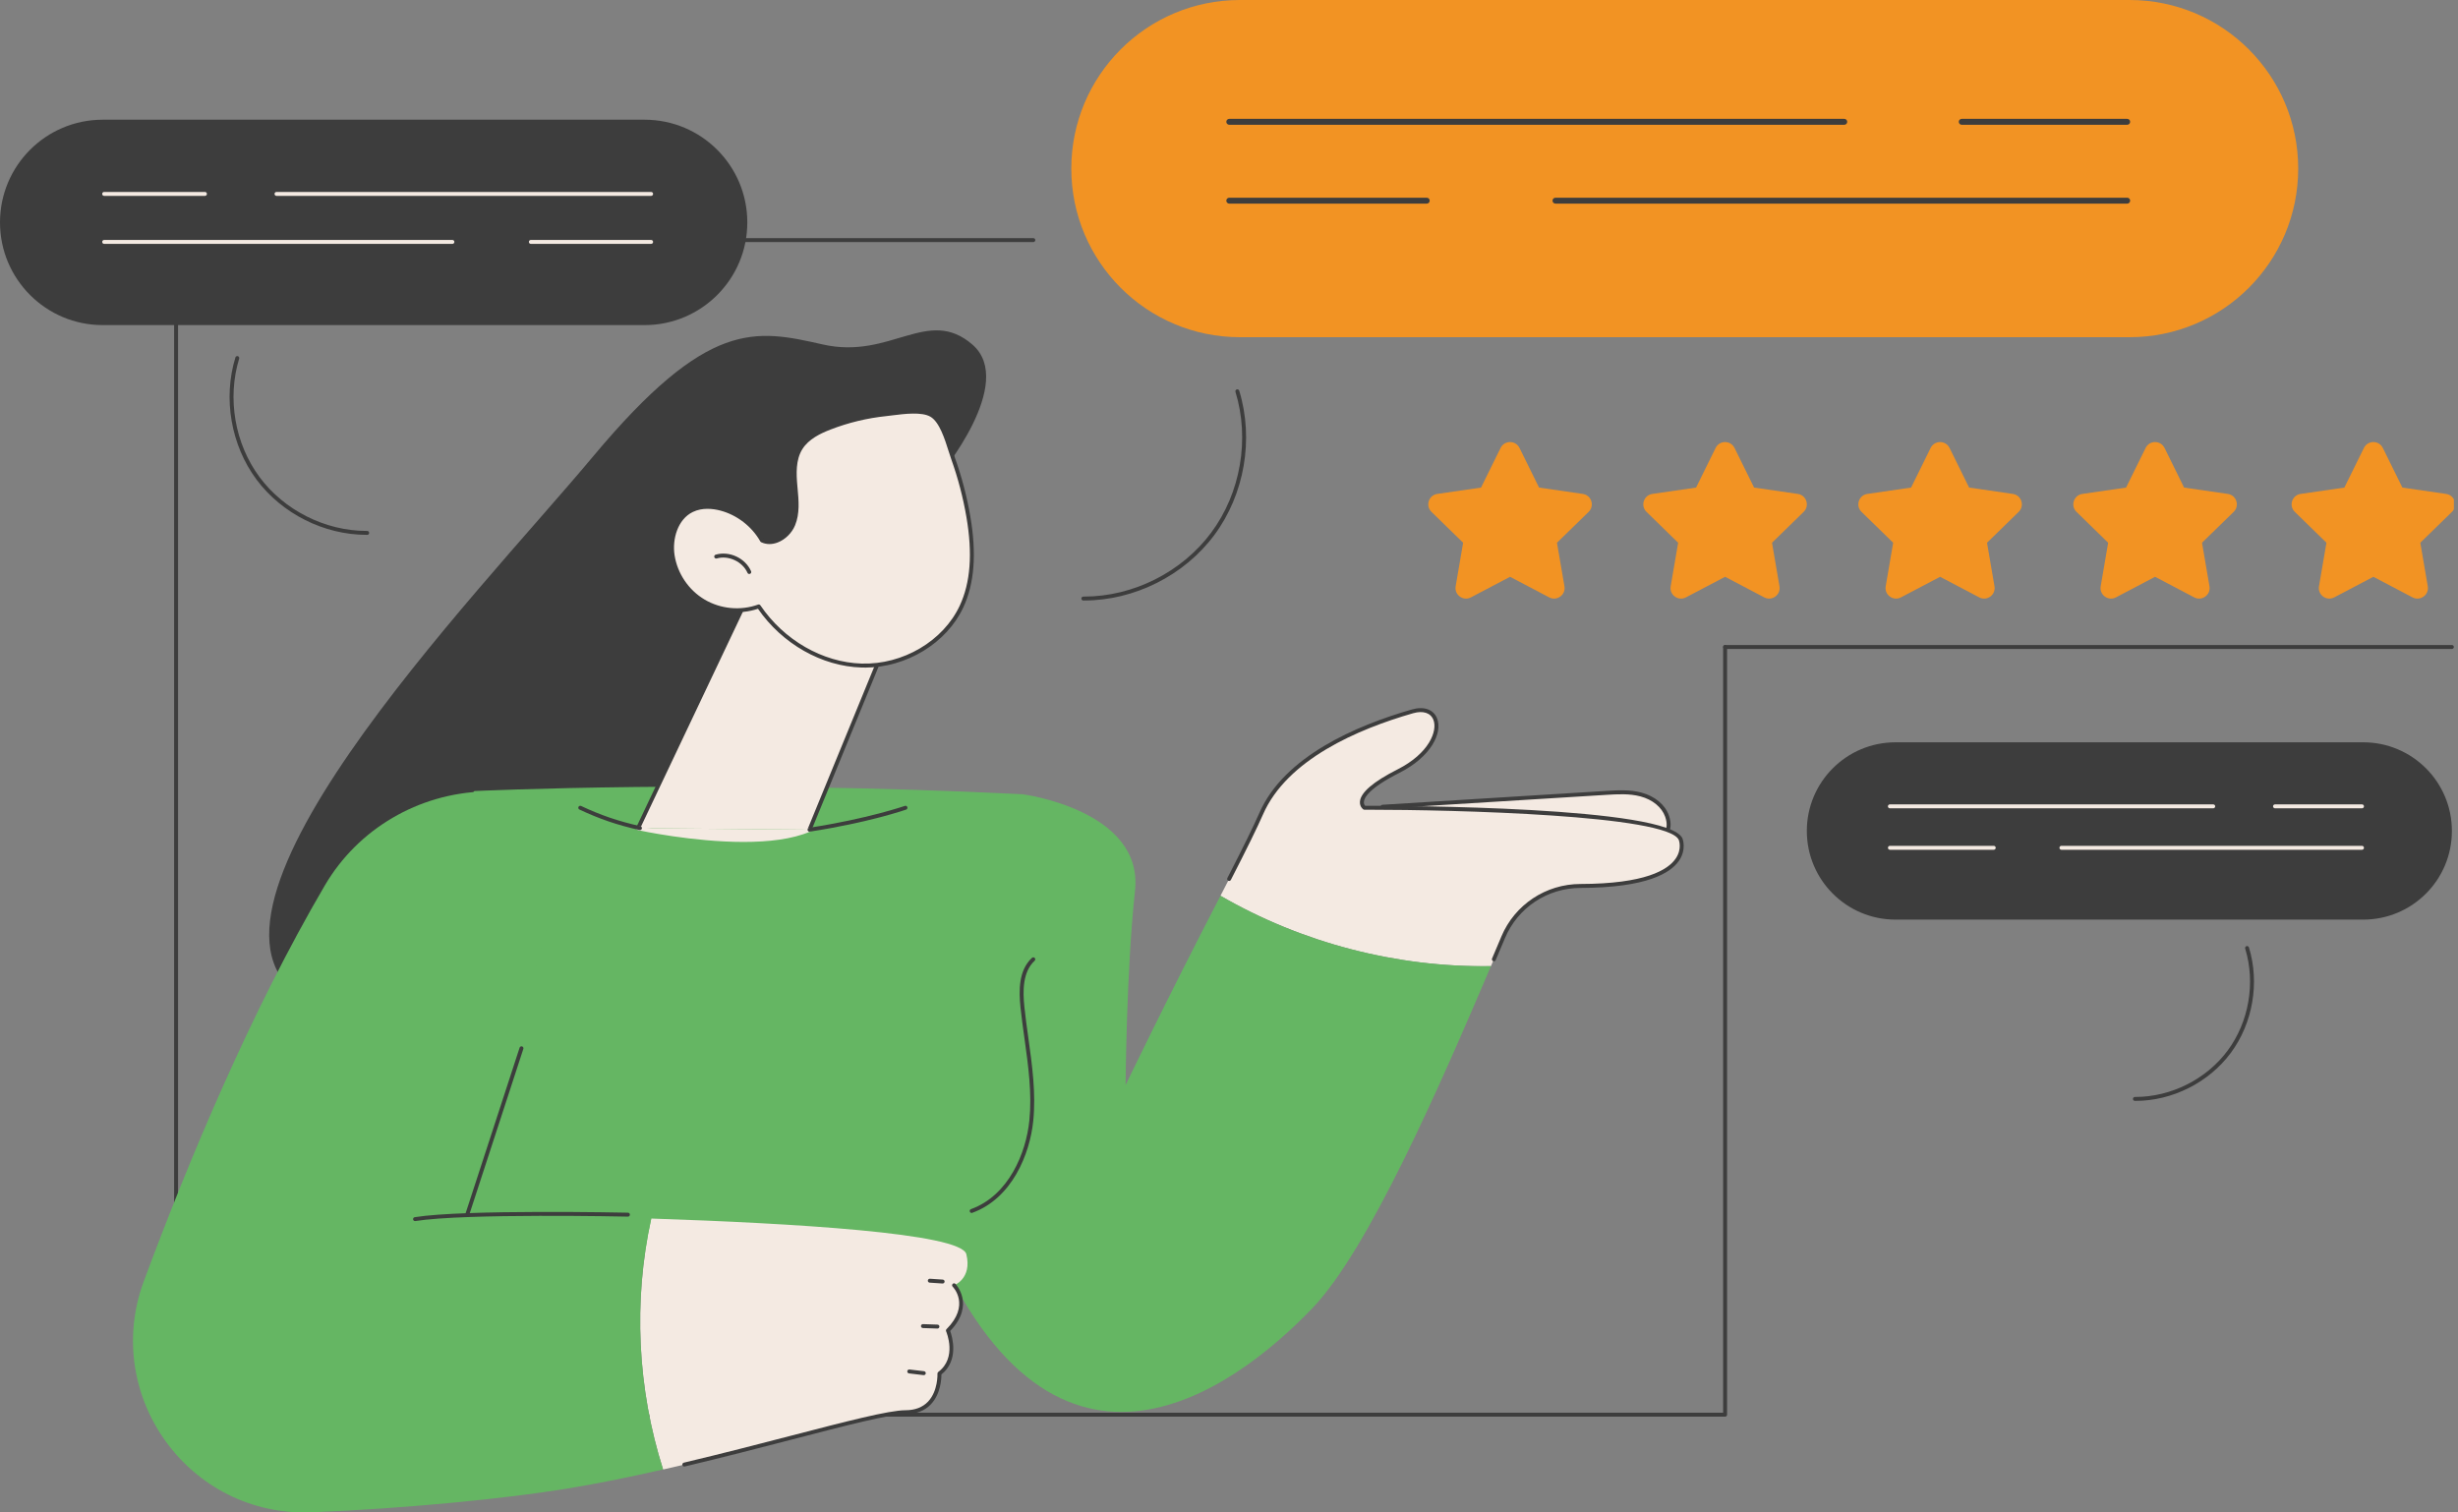 <svg width="325" height="200" viewBox="0 0 325 200" fill="none" xmlns="http://www.w3.org/2000/svg">
<rect x="0" y="0" width="325" height="200" fill="#808080" stroke="none"/>
<g clip-path="url(#clip0_562_44288)">
<path d="M312.47 98.159H250.625C244.152 98.159 238.902 103.406 238.902 109.882C238.902 116.358 244.149 121.605 250.625 121.605H312.47C318.943 121.605 324.193 116.358 324.193 109.882C324.193 103.406 318.946 98.159 312.47 98.159Z" fill="#3D3D3D"/>
<path d="M282.352 145.577C282.329 145.577 282.305 145.577 282.282 145.577C282.139 145.577 282.021 145.46 282.021 145.317C282.021 145.174 282.139 145.056 282.282 145.056C282.303 145.056 282.326 145.056 282.35 145.056C287.06 145.056 291.724 142.715 294.534 138.934C297.356 135.135 298.249 129.964 296.861 125.438C296.82 125.3 296.895 125.154 297.033 125.113C297.171 125.068 297.317 125.149 297.359 125.285C298.794 129.964 297.872 135.315 294.95 139.244C292.044 143.156 287.222 145.577 282.35 145.577H282.352Z" fill="#3D3D3D"/>
<path d="M312.307 106.887H300.805C300.662 106.887 300.545 106.77 300.545 106.627C300.545 106.484 300.662 106.367 300.805 106.367H312.307C312.45 106.367 312.567 106.484 312.567 106.627C312.567 106.77 312.45 106.887 312.307 106.887Z" fill="#F4EAE2"/>
<path d="M292.635 106.887H249.883C249.74 106.887 249.623 106.77 249.623 106.627C249.623 106.484 249.74 106.367 249.883 106.367H292.635C292.779 106.367 292.896 106.484 292.896 106.627C292.896 106.77 292.779 106.887 292.635 106.887Z" fill="#F4EAE2"/>
<path d="M312.305 112.369H272.561C272.418 112.369 272.301 112.252 272.301 112.108C272.301 111.965 272.418 111.848 272.561 111.848H312.305C312.449 111.848 312.566 111.965 312.566 112.108C312.566 112.252 312.449 112.369 312.305 112.369Z" fill="#F4EAE2"/>
<path d="M263.615 112.369H249.887C249.744 112.369 249.627 112.252 249.627 112.108C249.627 111.965 249.744 111.848 249.887 111.848H263.615C263.759 111.848 263.876 111.965 263.876 112.108C263.876 112.252 263.759 112.369 263.615 112.369Z" fill="#F4EAE2"/>
<path d="M228.097 187.334H23.282C23.139 187.334 23.021 187.217 23.021 187.074V31.748C23.021 31.604 23.139 31.487 23.282 31.487H136.63C136.773 31.487 136.89 31.604 136.89 31.748C136.89 31.891 136.773 32.008 136.63 32.008H23.542V186.811H227.836V85.551C227.836 85.407 227.953 85.29 228.097 85.29C228.24 85.29 228.357 85.407 228.357 85.551V187.071C228.357 187.215 228.24 187.332 228.097 187.332V187.334Z" fill="#3D3D3D"/>
<path d="M281.577 0H163.946C151.631 0 141.65 9.981 141.65 22.295C141.65 34.609 151.634 44.59 163.946 44.59H281.577C293.891 44.59 303.872 34.609 303.872 22.295C303.872 9.981 293.889 0 281.577 0Z" fill="#F29323"/>
<path d="M143.333 79.41C143.301 79.41 143.27 79.41 143.239 79.41C143.096 79.41 142.979 79.293 142.979 79.15C142.979 79.007 143.096 78.89 143.239 78.89C143.275 78.895 143.301 78.89 143.333 78.89C149.832 78.89 156.264 75.658 160.141 70.44C164.037 65.198 165.268 58.063 163.355 51.819C163.313 51.681 163.388 51.535 163.526 51.493C163.664 51.449 163.81 51.53 163.852 51.665C165.813 58.066 164.552 65.378 160.56 70.75C156.587 76.096 149.994 79.408 143.333 79.408V79.41Z" fill="#3D3D3D"/>
<path d="M281.261 16.499H259.383C259.167 16.499 258.992 16.324 258.992 16.108C258.992 15.892 259.167 15.717 259.383 15.717H281.261C281.477 15.717 281.652 15.892 281.652 16.108C281.652 16.324 281.477 16.499 281.261 16.499Z" fill="#3D3D3D"/>
<path d="M243.852 16.499H162.535C162.319 16.499 162.145 16.324 162.145 16.108C162.145 15.892 162.319 15.717 162.535 15.717H243.852C244.068 15.717 244.242 15.892 244.242 16.108C244.242 16.324 244.068 16.499 243.852 16.499Z" fill="#3D3D3D"/>
<path d="M281.262 26.925H205.666C205.45 26.925 205.275 26.75 205.275 26.534C205.275 26.318 205.45 26.144 205.666 26.144H281.262C281.478 26.144 281.652 26.318 281.652 26.534C281.652 26.75 281.478 26.925 281.262 26.925Z" fill="#3D3D3D"/>
<path d="M188.648 26.925H162.535C162.319 26.925 162.145 26.75 162.145 26.534C162.145 26.318 162.319 26.144 162.535 26.144H188.648C188.864 26.144 189.038 26.318 189.038 26.534C189.038 26.75 188.864 26.925 188.648 26.925Z" fill="#3D3D3D"/>
<path d="M124.214 62.878C124.214 62.878 134.455 50.637 128.562 45.556C122.67 40.476 117.774 47.577 108.817 45.556C99.856 43.536 93.628 42.135 78.392 60.389C63.153 78.642 20.329 122.376 41.231 132.662C62.133 142.947 124.216 62.878 124.216 62.878H124.214Z" fill="#3D3D3D"/>
<path d="M220.42 107.919C219.905 106.455 218.478 105.466 216.978 105.065C215.481 104.664 213.9 104.755 212.351 104.851C202.502 105.461 192.657 106.07 182.809 106.679C189.384 110.129 196.768 111.655 204.135 112.093C207.197 112.275 222.597 114.116 220.42 107.919Z" fill="#F4EAE2"/>
<path d="M211.554 112.746C209.14 112.746 206.791 112.559 205.26 112.437C204.791 112.4 204.403 112.369 204.119 112.351C195.847 111.861 188.636 110.03 182.686 106.908C182.582 106.854 182.527 106.736 182.553 106.624C182.577 106.51 182.676 106.427 182.793 106.419L212.335 104.591C213.887 104.494 215.491 104.395 217.045 104.812C218.814 105.286 220.168 106.416 220.665 107.833C221.042 108.908 220.944 109.83 220.373 110.572C219.032 112.314 215.217 112.746 211.554 112.746ZM183.777 106.88C189.493 109.705 196.341 111.372 204.151 111.832C204.434 111.848 204.828 111.879 205.302 111.918C208.749 112.192 217.907 112.923 219.959 110.254C220.423 109.65 220.493 108.916 220.173 108.005C219.73 106.749 218.511 105.744 216.91 105.315C215.439 104.921 213.876 105.018 212.366 105.109L183.777 106.877V106.88Z" fill="#3D3D3D"/>
<path d="M166.755 107.606C170.463 99.104 182.575 95.271 186.78 94.063C190.985 92.857 191.561 98.599 184.9 101.974C178.239 105.349 180.405 106.817 180.405 106.817C180.405 106.817 220.322 106.742 222.209 110.971C222.209 110.971 224.707 117.124 208.96 117.158C204.502 117.168 200.479 119.834 198.753 123.943C198.263 125.105 197.719 126.391 197.136 127.761C184.671 127.951 172.161 124.699 161.373 118.454C163.821 113.736 165.813 109.768 166.753 107.609L166.755 107.606Z" fill="#F4EAE2"/>
<path d="M197.521 127.112C197.487 127.112 197.454 127.105 197.42 127.092C197.287 127.034 197.227 126.883 197.282 126.75C197.805 125.524 197.987 125.089 198.373 124.175L198.513 123.839C200.282 119.631 204.383 116.905 208.961 116.894C217.507 116.876 220.533 115.051 221.569 113.522C222.426 112.257 221.988 111.114 221.97 111.064C220.504 107.781 192.319 107.075 180.911 107.075C180.739 107.075 180.572 107.075 180.405 107.075C180.353 107.075 180.301 107.059 180.26 107.031C180.239 107.018 179.77 106.69 179.812 106.02C179.887 104.812 181.562 103.372 184.783 101.742C188.993 99.609 190.092 96.628 189.527 95.191C189.165 94.266 188.163 93.938 186.85 94.313C179.544 96.409 170.167 100.432 166.992 107.708C166.261 109.385 164.834 112.293 162.748 116.353C162.683 116.48 162.527 116.533 162.396 116.465C162.269 116.4 162.219 116.241 162.284 116.113C164.365 112.062 165.789 109.163 166.516 107.499C169.771 100.036 179.294 95.938 186.707 93.81C188.28 93.36 189.548 93.816 190.012 94.998C190.754 96.888 189.256 100.057 185.017 102.203C181.025 104.226 180.366 105.481 180.333 106.052C180.317 106.315 180.434 106.479 180.504 106.554C185.041 106.549 220.561 106.632 222.452 110.861C222.478 110.926 223.019 112.304 222.012 113.801C220.91 115.439 217.754 117.394 208.963 117.415C204.596 117.426 200.683 120.024 198.995 124.04L198.855 124.376C198.469 125.292 198.287 125.725 197.763 126.954C197.722 127.053 197.625 127.112 197.524 127.112H197.521Z" fill="#3D3D3D"/>
<path d="M135.273 105.039C135.273 105.039 151.22 107.137 150.072 117.777C148.923 128.417 148.827 143.491 148.827 143.491C148.827 143.491 154.181 132.323 161.373 118.449C172.161 124.696 184.671 127.946 197.136 127.756C190.402 143.546 180.986 165.214 173.513 173.002C162.954 184.004 138.619 202.068 122.425 161.737C106.229 121.407 135.276 105.039 135.276 105.039H135.273Z" fill="#65B663"/>
<path d="M135.272 105.039L145.102 115.806C145.102 115.806 138.171 153.11 136.033 158.074C130.39 171.174 68.103 163.891 55.305 163.271C42.506 162.651 36.1 150.577 35.679 145.78C35.257 140.984 62.71 104.606 62.71 104.606C62.71 104.606 95.752 103.031 135.275 105.036L135.272 105.039Z" fill="#65B663"/>
<path d="M128.474 160.394C128.367 160.394 128.268 160.329 128.229 160.222C128.179 160.086 128.25 159.938 128.385 159.889C133.39 158.076 135.671 152.444 136.103 148.171C136.468 144.58 135.957 140.911 135.463 137.367C135.272 136.005 135.077 134.596 134.931 133.211C134.702 131.024 134.668 128.302 136.449 126.662C136.556 126.566 136.72 126.571 136.817 126.678C136.913 126.784 136.908 126.948 136.801 127.045C135.192 128.529 135.233 131.091 135.447 133.156C135.59 134.534 135.785 135.937 135.976 137.294C136.473 140.872 136.988 144.569 136.619 148.223C136.171 152.644 133.791 158.482 128.559 160.378C128.531 160.388 128.5 160.394 128.471 160.394H128.474Z" fill="#3D3D3D"/>
<path d="M86.112 161.136C104.64 161.748 127.088 163.06 127.771 165.849C128.562 169.081 126.148 169.963 126.148 169.963C126.148 169.963 128.713 172.554 125.336 175.947C125.336 175.947 126.914 179.608 124.214 181.634C124.214 181.634 124.474 186.733 119.727 186.746C116.061 186.754 102.246 191.006 87.677 194.321C84.279 183.65 83.706 172.078 86.112 161.138V161.136Z" fill="#F4EAE2"/>
<path d="M90.477 193.928C90.359 193.928 90.253 193.847 90.224 193.727C90.19 193.586 90.279 193.446 90.417 193.415C95.453 192.225 100.327 190.956 104.629 189.842C111.842 187.97 117.54 186.488 119.724 186.483C120.99 186.48 121.992 186.097 122.708 185.342C124.047 183.931 123.953 181.665 123.953 181.642C123.948 181.556 123.987 181.473 124.057 181.421C126.56 179.546 125.156 176.187 125.096 176.046C125.055 175.947 125.075 175.835 125.151 175.76C128.31 172.588 126.062 170.242 125.963 170.143C125.862 170.041 125.864 169.875 125.963 169.776C126.065 169.674 126.229 169.674 126.331 169.776C126.357 169.802 128.976 172.528 125.635 176.004C125.906 176.754 126.833 179.874 124.474 181.754C124.477 182.303 124.396 184.316 123.086 185.696C122.268 186.558 121.138 186.996 119.724 187.001C117.607 187.006 111.936 188.477 104.759 190.342C100.455 191.459 95.578 192.727 90.537 193.92C90.516 193.925 90.495 193.928 90.477 193.928Z" fill="#3D3D3D"/>
<path d="M19.027 169.39C24.941 153.449 33.183 133.74 42.953 117.079C47.351 109.58 55.353 104.921 64.042 104.658L77.434 104.25L61.777 160.62C61.777 160.62 72.956 160.701 86.111 161.133C83.707 172.07 84.28 183.642 87.676 194.315C83.387 195.292 79.036 196.188 74.854 196.867C66.993 198.149 53.72 199.482 41.182 199.979C25.001 200.62 13.393 184.571 19.025 169.39H19.027Z" fill="#65B663"/>
<path d="M124.639 169.724C124.639 169.724 124.628 169.724 124.62 169.724L122.923 169.612C122.779 169.601 122.67 169.479 122.68 169.336C122.691 169.192 122.813 169.086 122.956 169.094L124.654 169.206C124.797 169.216 124.907 169.338 124.896 169.482C124.886 169.62 124.774 169.724 124.636 169.724H124.639Z" fill="#3D3D3D"/>
<path d="M123.956 175.682C123.956 175.682 123.951 175.682 123.946 175.682L122.024 175.616C121.881 175.611 121.769 175.492 121.772 175.348C121.777 175.205 121.897 175.088 122.04 175.096L123.961 175.161C124.105 175.166 124.217 175.286 124.211 175.429C124.206 175.57 124.092 175.682 123.951 175.682H123.956Z" fill="#3D3D3D"/>
<path d="M122.147 181.84C122.147 181.84 122.126 181.84 122.116 181.84L120.192 181.613C120.048 181.598 119.947 181.468 119.963 181.324C119.978 181.181 120.111 181.08 120.252 181.095L122.176 181.322C122.319 181.337 122.421 181.468 122.405 181.611C122.389 181.744 122.277 181.84 122.147 181.84Z" fill="#3D3D3D"/>
<path d="M54.879 161.472C54.754 161.472 54.642 161.381 54.621 161.253C54.597 161.112 54.694 160.977 54.837 160.954C61.401 159.899 82.814 160.357 83.03 160.36C83.173 160.362 83.288 160.482 83.285 160.625C83.282 160.769 83.165 160.886 83.019 160.881C82.803 160.875 61.441 160.42 54.92 161.467C54.907 161.467 54.892 161.469 54.879 161.469V161.472Z" fill="#3D3D3D"/>
<path d="M61.776 160.881C61.75 160.881 61.721 160.876 61.695 160.868C61.557 160.823 61.484 160.675 61.529 160.54L68.703 138.539C68.747 138.401 68.895 138.328 69.031 138.372C69.169 138.416 69.242 138.565 69.197 138.7L62.023 160.701C61.987 160.81 61.885 160.881 61.776 160.881Z" fill="#3D3D3D"/>
<path d="M107.037 109.715L119.122 80.254L100.639 75.202L84.369 109.51L107.037 109.715Z" fill="#F4EAE2"/>
<path d="M107.035 109.976C107.001 109.976 106.97 109.971 106.936 109.955C106.803 109.9 106.741 109.749 106.796 109.616L118.769 80.429L100.778 75.512L84.602 109.624C84.54 109.754 84.386 109.809 84.256 109.747C84.126 109.684 84.071 109.53 84.133 109.4L100.403 75.093C100.458 74.978 100.583 74.921 100.707 74.952L119.193 80.004C119.266 80.025 119.326 80.074 119.357 80.139C119.391 80.207 119.394 80.285 119.365 80.353L107.28 109.814C107.238 109.916 107.142 109.976 107.04 109.976H107.035Z" fill="#3D3D3D"/>
<path d="M84.369 109.51C84.369 109.51 99.774 112.866 107.039 109.715L84.369 109.51Z" fill="#F4EAE2"/>
<path d="M98.315 111.335C91.636 111.335 84.738 109.859 84.314 109.765C84.173 109.734 84.084 109.596 84.116 109.455C84.147 109.314 84.282 109.223 84.425 109.257C84.579 109.291 99.833 112.559 106.937 109.478C107.067 109.421 107.223 109.481 107.278 109.614C107.335 109.747 107.275 109.898 107.142 109.955C104.768 110.986 101.567 111.335 98.318 111.335H98.315Z" fill="#F4EAE2"/>
<path d="M84.616 109.77C84.598 109.77 84.577 109.77 84.559 109.762C81.528 109.07 79.299 108.309 76.611 107.049C76.481 106.989 76.424 106.833 76.486 106.703C76.546 106.572 76.702 106.515 76.833 106.578C79.484 107.82 81.684 108.57 84.676 109.254C84.816 109.286 84.902 109.426 84.871 109.567C84.842 109.687 84.736 109.77 84.618 109.77H84.616Z" fill="#3D3D3D"/>
<path d="M107.036 109.976C106.908 109.976 106.799 109.885 106.778 109.754C106.757 109.611 106.854 109.478 106.997 109.458C114.71 108.278 119.592 106.585 119.639 106.57C119.775 106.52 119.923 106.593 119.97 106.729C120.017 106.864 119.946 107.013 119.811 107.059C119.762 107.078 114.84 108.783 107.075 109.971C107.062 109.971 107.049 109.973 107.036 109.973V109.976Z" fill="#3D3D3D"/>
<path d="M128.042 68.351C128.716 72.315 128.834 76.543 127.138 80.189C124.85 85.108 119.329 88.173 113.908 88.009C108.486 87.845 103.359 84.686 100.323 80.189C97.953 81.048 95.201 80.79 93.032 79.504C90.863 78.218 89.316 75.929 88.933 73.437C88.579 71.145 89.402 68.479 91.488 67.466C92.665 66.896 94.058 66.93 95.321 67.263C97.594 67.862 99.602 69.414 100.755 71.463C102.315 72.195 104.218 70.971 104.877 69.38C105.539 67.789 105.322 65.99 105.166 64.274C105.01 62.558 104.955 60.709 105.867 59.248C106.708 57.899 108.223 57.133 109.708 56.558C112.101 55.631 114.621 55.027 117.173 54.759C118.733 54.595 121.701 54.032 123.152 54.876C124.712 55.782 125.459 59.063 126.027 60.654C126.92 63.154 127.594 65.732 128.042 68.349V68.351Z" fill="#F4EAE2"/>
<path d="M114.326 88.274C114.183 88.274 114.042 88.274 113.899 88.269C108.647 88.108 103.426 85.139 100.22 80.501C97.812 81.311 95.088 81.028 92.901 79.731C90.653 78.397 89.073 76.062 88.677 73.481C88.336 71.27 89.036 68.372 91.375 67.234C92.784 66.549 94.335 66.737 95.388 67.016C97.718 67.63 99.736 69.177 100.939 71.265C101.593 71.541 102.225 71.408 102.65 71.247C103.512 70.914 104.275 70.161 104.637 69.286C105.236 67.844 105.082 66.195 104.934 64.599L104.908 64.305C104.754 62.615 104.671 60.68 105.647 59.118C106.564 57.649 108.248 56.852 109.616 56.324C112.024 55.392 114.558 54.779 117.149 54.509C117.388 54.483 117.659 54.449 117.953 54.412C119.654 54.196 121.982 53.902 123.286 54.66C124.646 55.449 125.396 57.824 125.942 59.555C126.062 59.93 126.174 60.287 126.276 60.576C127.174 63.091 127.856 65.695 128.302 68.315C129.14 73.242 128.838 77.163 127.377 80.306C125.172 85.048 119.849 88.282 114.331 88.282L114.326 88.274ZM100.322 79.929C100.408 79.929 100.489 79.97 100.538 80.043C103.639 84.639 108.764 87.592 113.915 87.748C119.383 87.918 124.724 84.762 126.903 80.08C128.32 77.036 128.609 73.216 127.786 68.396C127.343 65.805 126.671 63.232 125.784 60.745C125.677 60.446 125.562 60.086 125.442 59.706C124.922 58.055 124.206 55.792 123.021 55.105C121.87 54.436 119.55 54.73 118.016 54.923C117.716 54.962 117.443 54.996 117.201 55.022C114.657 55.287 112.167 55.889 109.803 56.805C108.511 57.305 106.926 58.05 106.09 59.391C105.199 60.816 105.283 62.649 105.428 64.255L105.454 64.547C105.608 66.206 105.767 67.922 105.118 69.481C104.702 70.484 103.827 71.346 102.837 71.729C102.072 72.026 101.314 72.015 100.645 71.7C100.595 71.677 100.556 71.64 100.528 71.593C99.416 69.62 97.445 68.096 95.255 67.518C94.286 67.263 92.867 67.088 91.601 67.703C89.594 68.68 88.87 71.307 89.19 73.4C89.565 75.83 91.049 78.03 93.166 79.283C95.281 80.535 97.924 80.785 100.236 79.947C100.265 79.936 100.296 79.931 100.325 79.931L100.322 79.929Z" fill="#3D3D3D"/>
<path d="M99.073 75.903C98.971 75.903 98.877 75.846 98.833 75.747C98.182 74.265 96.32 73.395 94.769 73.848C94.628 73.887 94.485 73.809 94.446 73.671C94.406 73.533 94.485 73.387 94.623 73.348C96.445 72.817 98.547 73.799 99.31 75.536C99.367 75.668 99.31 75.822 99.177 75.879C99.143 75.895 99.107 75.9 99.073 75.9V75.903Z" fill="#3D3D3D"/>
<path d="M200.911 59.232L203.497 64.474L209.28 65.315C210.42 65.482 210.876 66.883 210.051 67.687L205.866 71.768L206.853 77.528C207.048 78.666 205.856 79.53 204.835 78.994L199.661 76.273L194.487 78.994C193.466 79.53 192.273 78.663 192.469 77.528L193.456 71.768L189.271 67.687C188.446 66.883 188.901 65.479 190.042 65.315L195.825 64.474L198.411 59.232C198.921 58.199 200.395 58.199 200.906 59.232H200.911Z" fill="#F29323"/>
<path d="M229.342 59.232L231.928 64.474L237.712 65.315C238.852 65.482 239.308 66.883 238.482 67.687L234.298 71.768L235.285 77.528C235.48 78.666 234.287 79.53 233.267 78.994L228.093 76.273L222.918 78.994C221.898 79.53 220.705 78.663 220.9 77.528L221.887 71.768L217.703 67.687C216.877 66.883 217.333 65.479 218.474 65.315L224.257 64.474L226.843 59.232C227.353 58.199 228.827 58.199 229.337 59.232H229.342Z" fill="#F29323"/>
<path d="M257.772 59.232L260.358 64.474L266.141 65.315C267.282 65.482 267.738 66.883 266.912 67.687L262.727 71.768L263.714 77.528C263.91 78.666 262.717 79.53 261.696 78.994L256.522 76.273L251.348 78.994C250.327 79.53 249.135 78.663 249.33 77.528L250.317 71.768L246.132 67.687C245.307 66.883 245.763 65.479 246.903 65.315L252.687 64.474L255.272 59.232C255.783 58.199 257.257 58.199 257.767 59.232H257.772Z" fill="#F29323"/>
<path d="M286.198 59.232L288.784 64.474L294.567 65.315C295.708 65.482 296.163 66.883 295.338 67.687L291.153 71.768L292.14 77.528C292.335 78.666 291.143 79.53 290.122 78.994L284.948 76.273L279.774 78.994C278.753 79.53 277.561 78.663 277.756 77.528L278.743 71.768L274.558 67.687C273.733 66.883 274.188 65.479 275.329 65.315L281.112 64.474L283.698 59.232C284.208 58.199 285.682 58.199 286.193 59.232H286.198Z" fill="#F29323"/>
<path d="M315.061 59.232L317.647 64.474L323.43 65.315C324.571 65.482 325.027 66.883 324.201 67.687L320.017 71.768L321.003 77.528C321.199 78.666 320.006 79.53 318.985 78.994L313.811 76.273L308.637 78.994C307.616 79.53 306.424 78.663 306.619 77.528L307.606 71.768L303.421 67.687C302.596 66.883 303.052 65.479 304.192 65.315L309.976 64.474L312.561 59.232C313.072 58.199 314.546 58.199 315.056 59.232H315.061Z" fill="#F29323"/>
<path d="M324.193 85.814H228.096C227.953 85.814 227.836 85.697 227.836 85.553C227.836 85.41 227.953 85.293 228.096 85.293H324.193C324.336 85.293 324.453 85.41 324.453 85.553C324.453 85.697 324.336 85.814 324.193 85.814Z" fill="#3D3D3D"/>
<path d="M13.58 15.829H85.23C92.73 15.829 98.81 21.91 98.81 29.409C98.81 36.909 92.73 42.989 85.23 42.989H13.58C6.08 42.989 0 36.909 0 29.409C0 21.91 6.08 15.829 13.58 15.829Z" fill="#3D3D3D"/>
<path d="M48.475 70.726C42.842 70.726 37.267 67.927 33.908 63.404C30.534 58.863 29.466 52.678 31.125 47.27C31.166 47.132 31.312 47.054 31.45 47.098C31.588 47.139 31.666 47.285 31.622 47.423C30.013 52.678 31.047 58.683 34.325 63.097C37.588 67.487 43.004 70.208 48.472 70.208C48.498 70.208 48.529 70.208 48.55 70.208C48.694 70.208 48.811 70.323 48.811 70.468C48.811 70.612 48.696 70.729 48.55 70.729C48.524 70.729 48.496 70.729 48.47 70.729L48.475 70.726Z" fill="#3D3D3D"/>
<path d="M27.097 25.902H13.77C13.627 25.902 13.51 25.785 13.51 25.641C13.51 25.498 13.627 25.381 13.77 25.381H27.097C27.241 25.381 27.358 25.498 27.358 25.641C27.358 25.785 27.241 25.902 27.097 25.902Z" fill="#F4EAE2"/>
<path d="M86.092 25.902H36.559C36.416 25.902 36.299 25.785 36.299 25.641C36.299 25.498 36.416 25.381 36.559 25.381H86.092C86.235 25.381 86.352 25.498 86.352 25.641C86.352 25.785 86.235 25.902 86.092 25.902Z" fill="#F4EAE2"/>
<path d="M59.818 32.25H13.772C13.629 32.25 13.512 32.133 13.512 31.99C13.512 31.846 13.629 31.729 13.772 31.729H59.818C59.961 31.729 60.078 31.846 60.078 31.99C60.078 32.133 59.961 32.25 59.818 32.25Z" fill="#F4EAE2"/>
<path d="M86.093 32.25H70.188C70.045 32.25 69.928 32.133 69.928 31.99C69.928 31.846 70.045 31.729 70.188 31.729H86.093C86.236 31.729 86.353 31.846 86.353 31.99C86.353 32.133 86.236 32.25 86.093 32.25Z" fill="#F4EAE2"/>
</g>
<defs>
<clipPath id="clip0_562_44288">
<rect width="324.454" height="200" fill="white"/>
</clipPath>
</defs>
</svg>
